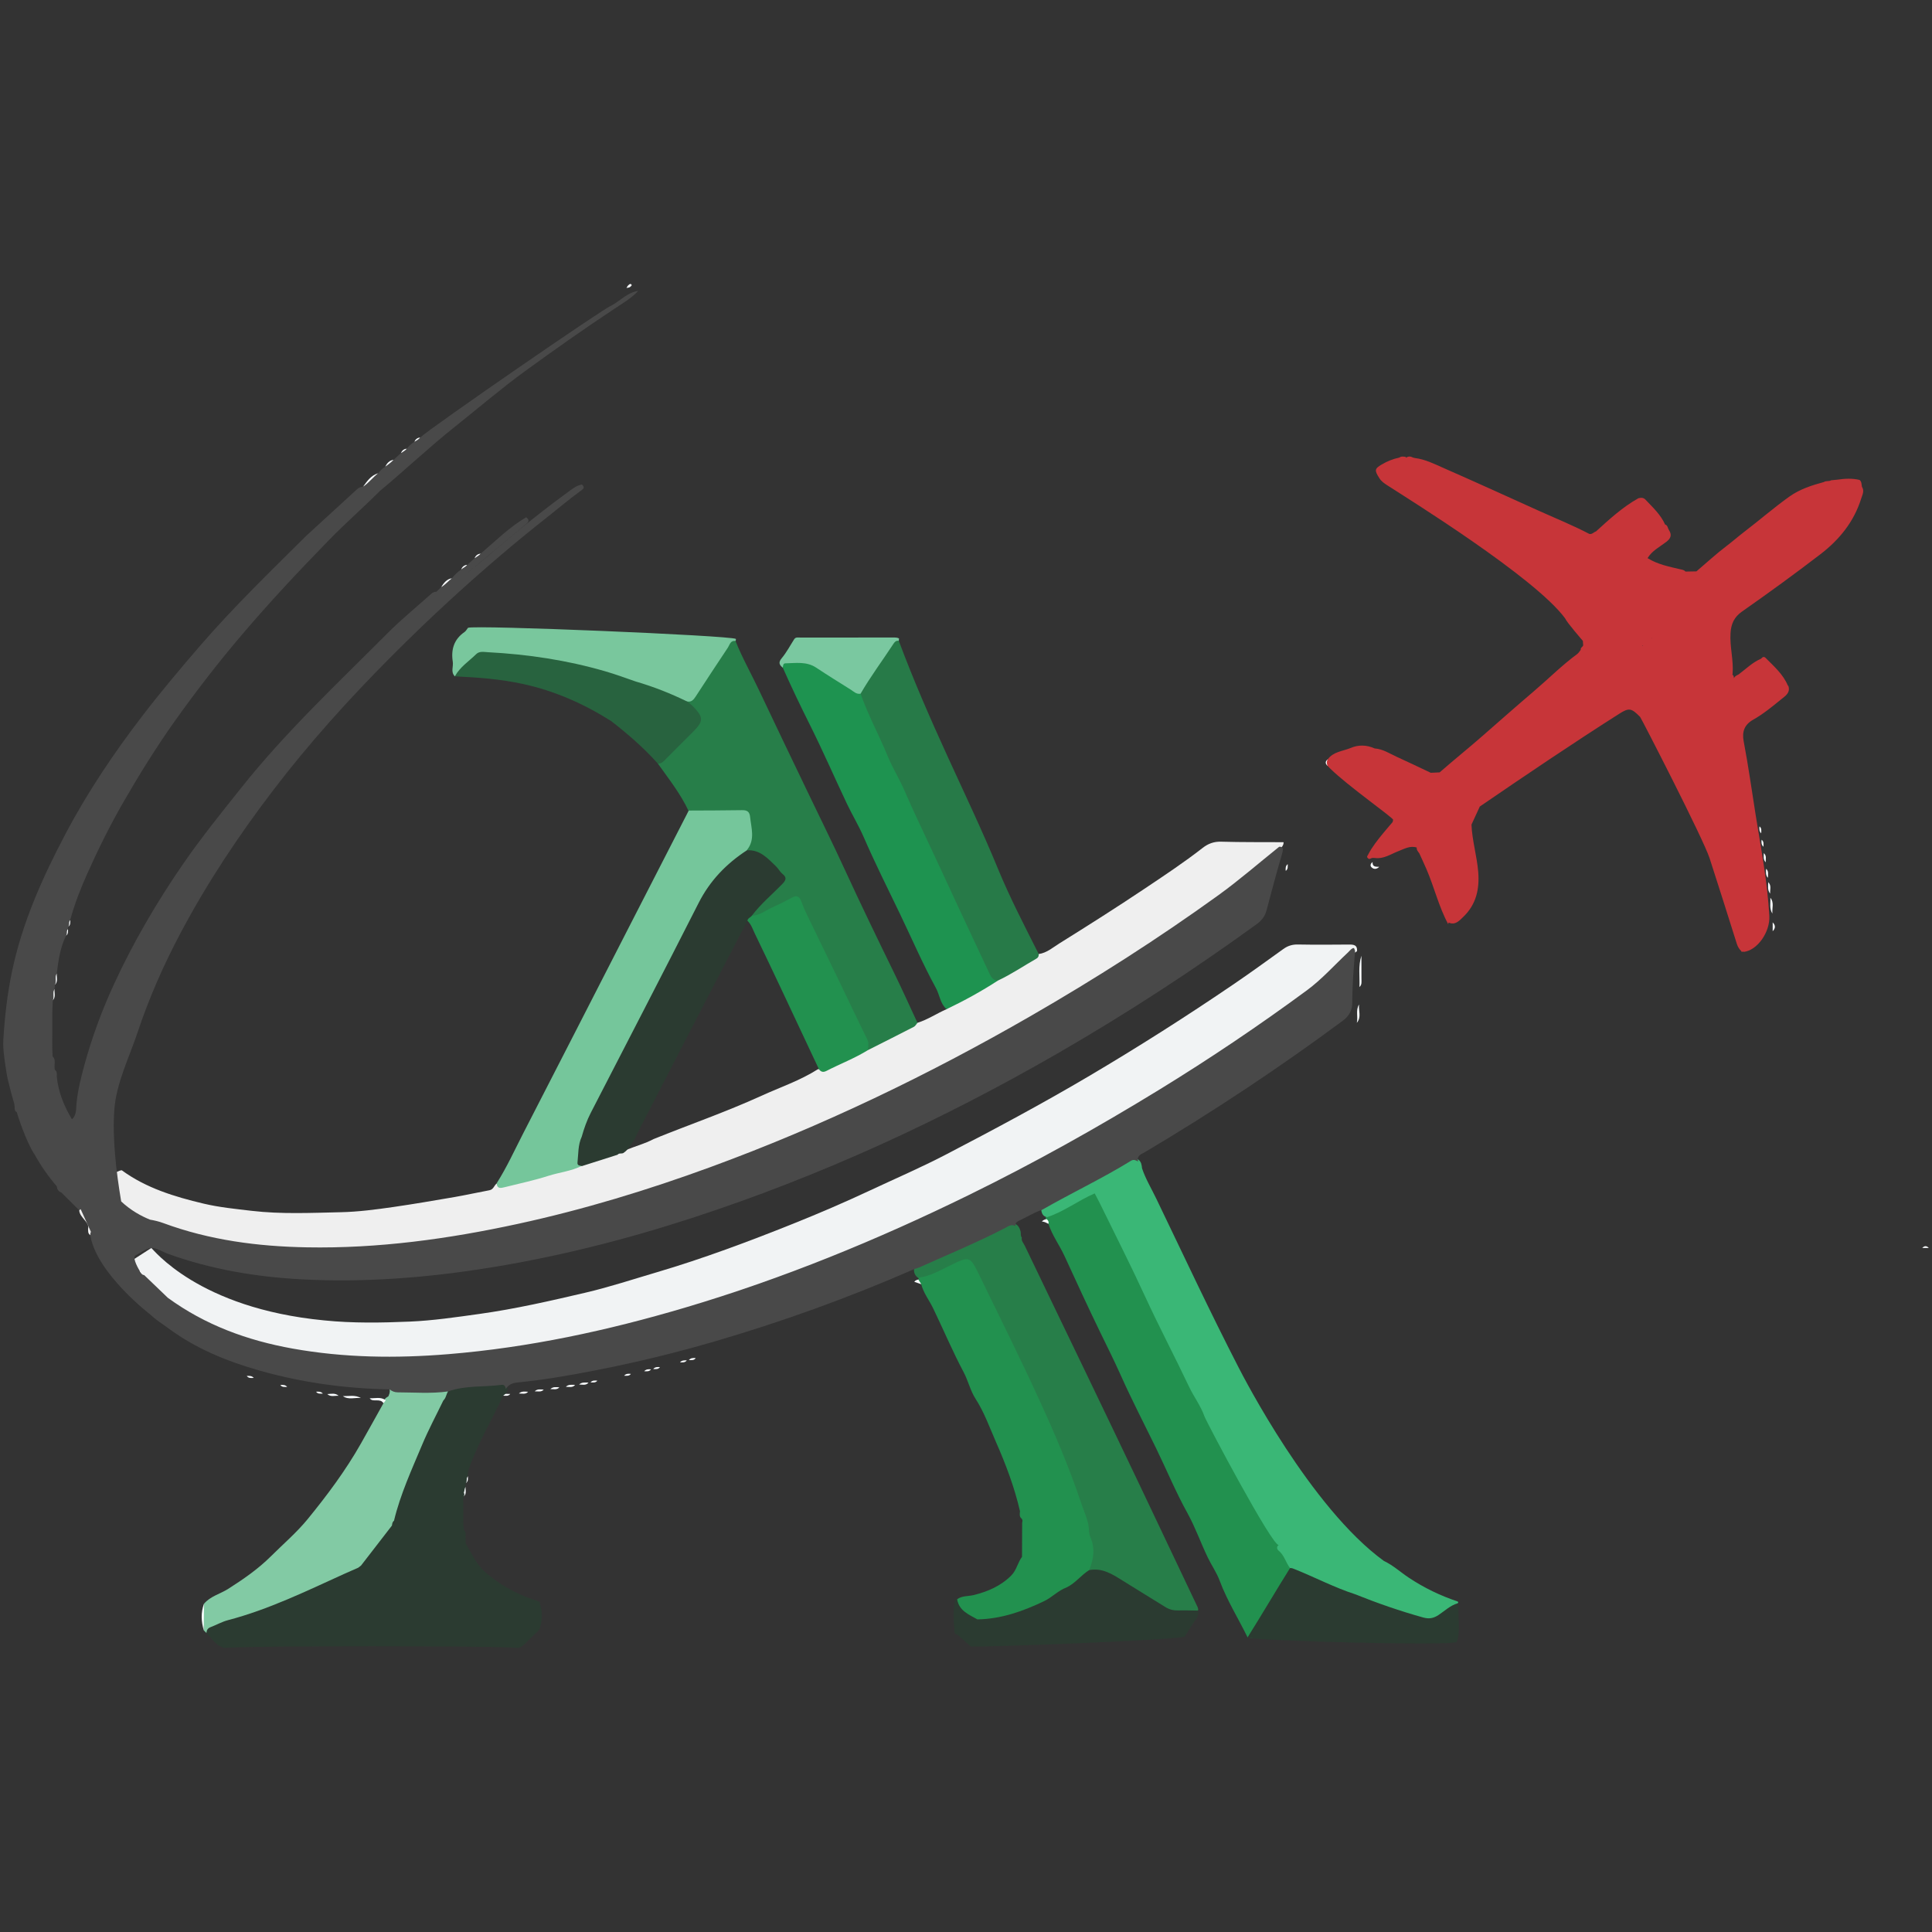<?xml version="1.0" encoding="UTF-8"?>
<!DOCTYPE svg PUBLIC "-//W3C//DTD SVG 1.0//EN" "http://www.w3.org/TR/2001/REC-SVG-20010904/DTD/svg10.dtd">
<!-- Creator: CorelDRAW 2019 (64-Bit) -->
<svg xmlns="http://www.w3.org/2000/svg" xml:space="preserve" width="4.167in" height="4.167in" version="1.0" style="shape-rendering:geometricPrecision; text-rendering:geometricPrecision; image-rendering:optimizeQuality; fill-rule:evenodd; clip-rule:evenodd"
viewBox="0 0 4166.66 4166.66"
 xmlns:xlink="http://www.w3.org/1999/xlink">
 <rect x="0" y="0" width="4166.66" height="4166.66" fill="#333333" stroke="none"/>
 <defs>
  <style type="text/css">
   <![CDATA[
    .fil13 {fill:#F9FCFE}
    .fil0 {fill:#F1F3F4}
    .fil1 {fill:#EFEFEF}
    .fil15 {fill:#C73539}
    .fil7 {fill:#82CAA4}
    .fil11 {fill:#7AC8A0}
    .fil8 {fill:#79C79D}
    .fil4 {fill:#75C69B}
    .fil14 {fill:#494949}
    .fil12 {fill:#3AB776}
    .fil9 {fill:#2B3B31}
    .fil5 {fill:#1E9350}
    .fil2 {fill:#22914F}
    .fil3 {fill:#277E49}
    .fil6 {fill:#277A48}
    .fil10 {fill:#28633F}
   ]]>
  </style>
 </defs>
 <g id="Layer_x0020_1">
  <g id="عالم_x0020_گشت.eps">
   <path class="fil0" d="M699.16 2847.63c61.77,6.29 123.47,5.18 184.85,2.58 49.79,-2.13 99.72,-9.51 149.44,-16.44 77.59,-10.81 153.65,-28.24 229.63,-46.04 52.03,-12.18 103,-29.05 154.32,-44.18 99.8,-29.5 197.15,-65.98 293.65,-104.63 55.68,-22.3 110.81,-46.03 165.17,-71.49 54.39,-25.51 109.62,-49.25 162.92,-77.01 103.66,-54 206.68,-109 307.41,-168.46 107.48,-63.44 212.62,-130.27 315.67,-200.5 35.62,-24.3 70.54,-49.65 105.56,-74.83 9.51,-6.82 19.29,-9.9 31.2,-9.68 36.89,0.68 73.84,0.44 110.75,0.12 10.08,-0.09 17.83,1.16 17,13.82 -1.52,2 -3.56,3.22 -6.02,3.74 -20.41,10.39 -35.67,27.67 -51.09,43.26 -53.05,53.62 -116.48,93.14 -177.87,135.24 -184.85,126.8 -377.89,240.03 -578.58,339.78 -250.68,124.61 -509.91,227.11 -782.42,293.85 -117.01,28.67 -235.37,49.02 -355.59,59.35 -130.89,11.27 -260.9,9.62 -389.29,-20.56 -81.04,-19.04 -157.83,-48.78 -224.32,-100.79 -17.56,-19.06 -66.07,-60.73 -76,-86.93l40.77 -26.31c3.89,1.84 100.43,130 372.85,156.11z"/>
   <path class="fil1" d="M170.87 2610.26c8.29,-25.23 70.81,-85.1 91.7,-86.41 52.84,38.58 113.93,57.09 176.41,71.92 34.13,8.1 68.95,11.46 103.81,15.57 64.06,7.5 128.1,4.37 191.97,2.99 37.82,-0.82 76.01,-5.82 113.93,-11.3 44.13,-6.38 88.03,-13.95 131.93,-21.49 25.1,-4.33 49.95,-10 75,-14.61 8.58,-1.57 9.85,-9.91 15.24,-14.31 34.02,4.32 64.31,-11.3 96.09,-18.54 28.85,-6.55 57.2,-15.47 85.61,-23.87 24.63,-9.06 49.3,-18.05 74.72,-24.77 5.54,-0.91 11.19,-1.24 16.56,-3.1 2.07,-0.84 4.19,-1.52 6.31,-2.2 19.7,-8.15 40.5,-13.45 59.42,-23.57 77.37,-31.24 156.3,-58.56 232.28,-93.2 40.82,-18.6 83.65,-32.96 121.8,-57.27 39.46,-6.3 71.36,-30.09 106.59,-46.21 35.39,-19.5 70.51,-39.57 108.41,-54.05 22.28,-6.89 41.55,-20.21 62.77,-29.36 16.82,-20.69 43.07,-26.49 64.26,-40.32 13.93,-9.1 29.14,-16.47 43.48,-25.12 30.73,-17.14 60.98,-35.13 91.03,-53.48 17.43,-2.5 30.5,-14.2 44.5,-22.93 61.72,-38.48 123.18,-77.44 183.62,-117.9 42.45,-28.42 85.11,-56.67 125.48,-88.13 11.6,-9.05 24.05,-13.83 39.7,-13.38 44.9,1.3 89.85,0.85 134.76,1.1 0.34,6.74 -4.42,10.94 -7.86,15.85 -11.03,13.03 -25.78,21.58 -38.81,32.2 -156.56,127.66 -327.08,234.49 -501.46,335.52 -93.74,54.3 -188.96,105.89 -286.58,152.94 -228.17,109.93 -462.4,204.04 -707.96,267.79 -120.46,31.28 -242.43,55.87 -366.47,67.59 -116.67,11.02 -233.51,13.74 -349.99,-3.87 -51.7,-7.82 -102.07,-21.22 -151.46,-38.07 -27.09,-9.26 -54.5,-12.77 -82.81,-11.12 -20.78,-6.9 -36.11,6.67 -53.09,14.17 -9.4,4.14 -17.48,10.69 -27.11,14.39 -5.35,-3.5 -4.65,-8.94 -4.62,-14.19 3.51,-13.72 -18.43,-23.55 -19.15,-39.24z"/>
   <path class="fil2" d="M2765.29 3327.62c0,0 -4.5,13.35 8.2,28.05 6.5,7.54 11.7,17.35 11.29,28.51 -19.26,40.57 -46.28,76.42 -68.97,114.91 -11.16,18.95 -10.66,20.04 11.87,20.78 14.33,0.48 28.96,-2.09 42.83,2.52 4.94,1.65 15.25,5.89 0.97,10.8 -26.95,-1.29 -54.02,2.44 -80.88,-1.95 -19.89,-40.72 -44.22,-79.29 -60.1,-122.03 -6.56,-17.64 -17.55,-33.21 -25.68,-50.08 -15.29,-31.68 -26.93,-65.26 -43.93,-95.92 -25.48,-45.94 -45.4,-94.45 -68.4,-141.5 -25.41,-52.03 -52.12,-103.5 -75.7,-156.37 -13.75,-30.75 -28.81,-60.77 -43.52,-91.04 -26.63,-54.81 -52.1,-110.23 -77.55,-165.64 -10.78,-23.44 -26.61,-44.33 -34.51,-69.2 -1.72,-4.19 -5.55,-7.31 -6.13,-12.11 0.47,-2.37 1.57,-4.35 3.31,-6.04 25.23,-15.49 52.54,-27.19 78.09,-42.25 23.49,-13.84 28.15,-11.96 40.42,12.77 47.41,95.33 92.36,191.86 138.8,287.64 27.23,56.17 55.7,111.74 84.89,166.92 8.47,15.99 20.22,16.58 34.08,9.19l130.62 272.04z"/>
   <path class="fil3" d="M1978.63 2205.84c-2.51,2.91 -4.46,6.94 -7.63,8.58 -32.94,17 -66.09,33.61 -99.17,50.33 -18.28,-46.89 -41.81,-91.4 -63.2,-136.84 -26.93,-57.2 -55.35,-113.72 -81.62,-171.24 -6.69,-14.67 -14.45,-17.04 -27.95,-9.78 -16.21,8.71 -32.8,16.77 -49.41,24.74 -8.52,4.09 -16.96,9.74 -27.22,5.17 -6.69,-11.88 3.92,-17.21 9.76,-23.49 14.69,-15.81 30.12,-30.93 45.68,-45.89 8.75,-8.41 8.85,-15.34 0.57,-24.34 -16.81,-18.26 -32.46,-37.66 -58.57,-43.25 -5.68,-1.22 -10.86,-3.5 -10.49,-10.89 2.46,-14.17 5.44,-28.2 4.38,-42.76 -1.86,-25.45 -6.64,-30.46 -32.03,-30.89 -23.15,-0.39 -46.3,0.16 -69.44,-0.23 -9.41,-0.16 -19.37,1.19 -27.26,-6.12 -17.33,-37.09 -42.71,-68.96 -66.17,-102.07 22.57,-24.62 47.07,-47.32 70.4,-71.18 20.28,-20.73 20.36,-24.54 1.52,-47.6 -4.17,-5.09 -12.79,-8.08 -9.48,-17.37 20.09,-13.48 30.43,-34.8 42.35,-54.44 12.89,-21.22 28.14,-40.8 40.93,-62.09 4.39,-7.3 8.86,-18.32 21.7,-11.78 14.64,36.81 34.25,71.25 51.1,107 34.43,73.04 69.56,145.74 104.44,218.57 26.64,55.61 54.09,110.84 79.83,166.86 34.76,75.67 71.12,150.55 107.63,225.38 17.04,34.91 32.94,70.38 49.36,105.59z"/>
   <path class="fil3" d="M2203.71 2668.94c-1.52,7.11 3.7,12.06 6.32,17.53 44.11,92.2 88.67,184.2 132.96,276.34 38.12,79.27 76.15,158.58 113.96,237.99 41.48,87.13 82.63,174.4 124.13,261.53 1.75,3.71 3.83,6.9 2.58,11.11 -25.85,10.43 -51.47,9.44 -75.65,-4.03 -29.28,-16.3 -57.65,-34.28 -85.64,-52.64 -23.12,-15.15 -48.14,-23.46 -74.45,-29.57 2.4,-30.08 3.53,-60.08 -6.07,-89.36 -11.98,-54.3 -33.88,-105.22 -54.57,-156.4 -54.37,-134.59 -121.63,-263.3 -183.51,-394.45 -13.78,-29.19 -16.23,-28.99 -45.52,-16.03 -24.46,10.85 -46.42,29.28 -75.67,26.83 -8.15,-5.16 -12.68,-12.13 -11.09,-22.15 26.9,-18.83 57.9,-29.37 87.54,-42.56 33.49,-14.88 66.58,-30.54 99.36,-46.92 9.76,-4.87 19.41,-11.87 31.45,-6.57 6.73,3.56 9.57,9.78 11.34,16.71 0.75,4.22 -0.65,8.9 2.54,12.64z"/>
   <path class="fil4" d="M1485.39 1748.08c38.37,-0.22 76.74,-0.16 115.11,-0.83 10.8,-0.19 16.05,3.26 17.2,14.44 2.48,24.26 11.27,48.94 -6.59,71.26 -2.04,11.87 -12.78,15.88 -20.7,22.03 -32.13,24.92 -58.13,54.57 -76.45,91.23 -69.85,139.74 -143.85,277.37 -213.69,417.12 -14.67,29.39 -31.42,57.65 -40.76,89.39 -3.38,20.29 -9.56,40.37 -4.03,61.23 -22.78,11.85 -48.47,14.15 -72.56,21.85 -30.96,9.91 -62.93,16.67 -94.53,24.57 -7.84,1.95 -16.48,4.24 -17.18,-8.61 21.96,-34.53 38.8,-71.8 57.46,-108.08 74.49,-144.73 148.54,-289.67 222.8,-434.52 44.61,-87.05 89.27,-174.05 133.91,-261.08z"/>
   <path class="fil5" d="M2152 2114.84c-35.46,23.08 -72.48,43.34 -110.61,61.63 -13.8,-12.11 -14.79,-30.71 -23.01,-45.74 -28.56,-52.24 -52.08,-107.06 -77.91,-160.65 -26.45,-54.93 -53.8,-109.54 -78.13,-165.54 -10.58,-24.37 -24.52,-47.26 -35.91,-71.31 -26.8,-56.59 -51.79,-114.04 -79.77,-170.02 -20.34,-40.68 -39.98,-81.61 -58.38,-123.17 -5.1,-13.94 5.89,-14.46 13.99,-15.35 23.45,-2.56 46.25,-1.04 66.66,13.17 28.87,20.08 59.7,37.17 88.73,57.01 16.82,25.52 27.47,54.19 39.87,81.81 42.28,94.25 87.86,186.96 130.75,280.86 31.29,68.47 63.15,136.65 94.7,205 8.4,18.2 16.73,36.31 29.02,52.3z"/>
   <path class="fil6" d="M2152 2114.84c-9.39,-0.36 -13.94,-6.41 -17.55,-14.17 -21.96,-47.1 -44.18,-94.07 -66.16,-141.17 -22.91,-49.09 -45.4,-98.38 -68.54,-147.35 -16.72,-35.39 -33.37,-70.78 -48.91,-106.74 -11.03,-25.56 -26.09,-49.42 -36.62,-75.15 -18.46,-45.17 -42.16,-88.05 -58.22,-134.23 -2.01,-3.86 -1.65,-7.83 0.46,-11.31 20.04,-33.21 42.07,-65.13 64.33,-96.87 3.93,-5.61 9.22,-11.76 17.64,-5.71 31.78,85.27 68.26,168.56 106.1,251.26 36.52,79.78 74.35,158.99 107.72,240.15 25.9,63.01 57.37,123.26 87.92,184 0.25,4.24 -0.8,7.5 -4.93,9.84 -27.76,15.8 -54.19,33.9 -83.24,47.45z"/>
   <path class="fil7" d="M445.24 3521.87c-1.95,-1.97 -3.9,-3.91 -5.84,-5.87 -1.57,-19.09 -2.37,-38.17 0.54,-57.22 13.78,-16.4 34.92,-21.13 52.14,-32.11 32.81,-20.92 64.54,-42.75 92.16,-70.26 26.63,-26.54 55.58,-51.2 79.25,-80.17 42,-51.38 81.79,-104.68 114.65,-162.65 16.44,-28.99 32.54,-58.17 48.81,-87.27 0.87,-3.74 1.4,-7.63 4.35,-10.53 2.96,-2.83 6.5,-4.54 10.42,-5.59 32.49,-2.83 65.06,2.9 97.59,-1.11 6.23,-0.78 12.7,1.19 17.43,6.24 5.14,10.28 -0.81,18.73 -5.04,27.08 -38.57,75.95 -69.75,154.9 -96.81,235.56 -1.71,4.41 -3.81,8.65 -5.98,12.84 -20.81,31.09 -41.79,62.11 -68.42,88.78 -2.59,2.45 -5.41,4.6 -8.46,6.48 -88.72,44.22 -178.66,85.44 -274.3,112.84 -18.49,5.3 -35.72,13.69 -52.5,22.96z"/>
   <path class="fil8" d="M1586.26 1382.44c-11.07,-1.79 -12.41,8.15 -16.44,14.2 -23.33,34.96 -46.44,70.07 -69.33,105.31 -4.67,7.18 -9.39,12.9 -18.98,10.8 -11.94,3.39 -21.53,-3.77 -31.63,-7.62 -27.43,-10.44 -54.22,-22.55 -82.75,-30 -75.35,-27.44 -153.02,-44.91 -232.48,-55.07 -21.37,-2.74 -42.94,-3.26 -64.24,-6.83 -23.7,-3.97 -44.03,2.06 -59.57,21.89 -7.88,10.07 -17.99,18.09 -29.85,23.52 -9.52,-9.3 -2.88,-20.95 -4.51,-31.41 -4.1,-26.22 2.41,-48.4 25.32,-64.17 3.11,-2.14 5.02,-6.01 7.49,-9.08 13.59,-6.48 565.43,16.5 577.78,23.94 0.24,1.59 -0.04,3.1 -0.8,4.51z"/>
   <path class="fil9" d="M2690.61 3531.23c32.22,-51.42 62.45,-102.98 91.57,-149.46 16.26,-7.5 28.73,3.87 41.66,9.53 33.35,14.59 66.39,29.76 100.83,41.63 39.65,15.11 79.75,28.83 119.99,42.28 27.46,9.19 50.81,9.44 73.83,-10.04 6.8,-5.8 17.15,-17.37 27.27,-1.96 -2.45,19.07 4.91,59.52 -4.39,78.04 -11.35,8.86 -447.25,-2.72 -450.76,-10.01z"/>
   <path class="fil10" d="M1494.35 1523.14c-3.8,-3.94 -8.54,-6.94 -12.85,-10.39 -35.78,-17.52 -72.73,-32.02 -111,-43.15l0 0c-21.61,-7.55 -43.07,-15.4 -65.12,-21.81 -82.64,-24.03 -167.08,-36.69 -252.86,-41.18 -8.67,-0.45 -18.55,-2.72 -25.41,4.02 -15.82,15.55 -35.17,27.79 -46.12,48.03 49.63,2.25 99.07,5.94 147.76,16.63 68.01,14.92 130.58,42.65 189.23,79.76 36.06,27.93 70.4,57.76 100.89,91.85 9.23,0.23 13.91,-6.84 19.46,-12.33 18.63,-18.48 37.15,-37.08 55.7,-55.65 23.63,-23.63 23.75,-31.45 0.33,-55.76z"/>
   <path class="fil11" d="M1938.43 1382.15c-5.72,-1.36 -8.86,2.17 -11.58,6.31 -23.46,35.95 -49.33,70.35 -70.85,107.59 -9.01,1.76 -14.76,-4.65 -21.3,-8.75 -24.88,-15.61 -49.87,-31.06 -74.31,-47.32 -21.02,-14 -44.19,-9.81 -66.92,-9.37 -4.67,0.09 -4.69,5.55 -5.19,9.43 -7.48,-6.06 -10.26,-11.12 -2.37,-20.54 10.4,-12.41 18.04,-27.15 26.87,-40.89 3.27,-5.04 8.46,-3.63 13.05,-3.63 67.93,-0.07 135.86,-0.08 203.79,-0.06 3.26,-0.01 6.35,0.48 9.28,1.95 -0.17,1.76 -0.31,3.51 -0.47,5.27z"/>
   <path class="fil12" d="M3143.85 3453.88c-37.67,-12.5 -72.91,-29.62 -106.06,-51.69 -17.76,-11.82 -33.54,-26.57 -53.08,-35.67 -157.94,-114.6 -302.37,-395.8 -313.77,-417.91 -61.84,-120.13 -118.96,-242.58 -177.59,-364.27 -10.31,-21.42 -22.78,-41.87 -30.32,-64.6 -0.79,-7.2 -1.61,-14.36 -8.22,-19.04 -9.66,-7.36 -18.04,-2.13 -26.42,2.67 -44.86,25.73 -90.94,49.25 -136.02,74.5 -16.14,9.03 -36.11,13.5 -46.76,31.14 0.88,7.83 3.64,14.22 12.32,16.08 36.59,-11.71 67.19,-36 102.98,-51.28 4.55,8.74 8.36,15.73 11.85,22.85 32.28,66.08 65.66,131.61 96.35,198.4 30.41,66.1 64.37,130.41 95.53,196.11 10.15,21.43 24.82,40.43 32.85,63.2 4.48,12.73 148.04,283.61 160.5,277.59 -4.98,2.76 -4.8,8.77 -0.45,12.27 12.36,9.92 15.4,25.72 24.63,37.54 4.09,-0.32 7.49,1.4 11.21,2.9 43.17,17.34 84.48,39.13 128.88,53.48 48.14,19.31 97,36.31 147.04,50.22 13.09,3.65 22.6,1.61 33.38,-5.53 13.2,-8.74 24.84,-20.24 40.57,-24.95 0.43,0 0.89,-0.38 1.36,-1.15 0.55,-0.84 0.28,-1.81 -0.75,-2.87z"/>
   <path class="fil9" d="M2583.65 3473.44c-14.38,-0.15 -28.76,-0.74 -43.15,-0.32 -9.99,0.27 -18.79,-2.04 -27.22,-7.29 -30.43,-18.96 -61.11,-37.54 -91.5,-56.57 -22.42,-14.04 -44.5,-28.65 -73.05,-22.98 -9.6,-3.51 -14.11,4.44 -19.79,9.15 -10.89,8.99 -21.66,18.03 -34.43,24.27 -56.56,38.93 -118.84,62.3 -187.28,68.91 -0.61,0.25 -1.22,0.46 -1.83,0.72 -3.48,-4.67 -7.86,-8.42 -12.6,-11.93 -10.89,-8.02 -21.62,-16.35 -28.59,-28.37 -1.31,0.29 -2.61,0.33 -3.92,0.09 -6.16,23.85 -3.42,47.91 -1.49,71.94 1.15,2.45 2.56,4.55 5.8,3.97l0 0c9.55,8.56 19.11,17.13 28.65,25.69 15.98,2.7 441.72,-13.54 461.79,-21.11 6.11,-9.71 12.05,-19.56 18.43,-29.12 5.5,-8.27 13.15,-15.62 10.16,-27.04z"/>
   <path class="fil13" d="M2931.86 2128.69c1,-22.54 -3.09,-45.41 4.26,-67.56 0.06,16.61 0.18,33.24 0.09,49.86 -0.02,6.19 1.31,12.84 -4.35,17.7z"/>
   <path class="fil13" d="M815.54 1020.7c-8.57,12.38 -18.69,23.01 -32.76,29.2 8.88,-12.02 17.19,-24.68 32.76,-29.2z"/>
   <path class="fil13" d="M439.94 3458.77c-0.18,19.07 -0.36,38.15 -0.54,57.22 -5.38,-19.13 -6.57,-38.2 0.54,-57.22z"/>
   <path class="fil13" d="M797.25 3015.64c11.72,0.34 23.97,-3.69 34.76,4.26 -1.69,2.13 -3.37,4.24 -5.06,6.41 -3.27,-5.7 -8.71,-6.16 -14.44,-6.19 -5.48,-0.04 -11.3,0.8 -15.26,-4.48z"/>
   <path class="fil13" d="M739.48 3010.98c13.07,0.27 26.54,-3.17 38.89,4.1 -12.95,-1.43 -26.68,4.5 -38.89,-4.1z"/>
   <path class="fil13" d="M2926.19 2205.86c3.09,-12.97 -3.01,-27.07 4.81,-39.47 -1.42,13.17 5.5,27.36 -4.81,39.47z"/>
   <path class="fil13" d="M974.61 1247.15c-5.63,9.02 -12.2,16.91 -23.31,19.31 5.72,-8.92 11.7,-17.5 23.31,-19.31z"/>
   <path class="fil13" d="M3822.49 1970.33c-6.95,-10.67 -3.75,-22.65 -4.39,-34.14 8.67,10.46 3.14,22.74 4.39,34.14z"/>
   <path class="fil13" d="M2960.11 1859.01c-0.68,11.08 7.28,10.18 14.41,10.43 -5.12,5.07 -11.15,6.01 -16.37,1.26 -4.17,-3.79 -2.13,-8.33 1.96,-11.69z"/>
   <path class="fil13" d="M848.7 991.76c-3.37,8.05 -9.22,13.07 -17.88,14.69 3.87,-7.44 8.86,-13.52 17.88,-14.69z"/>
   <path class="fil13" d="M3817.6 1927.17c-6.04,-7.43 -4.23,-16.18 -4.12,-24.63 7.47,7.19 3.49,16.3 4.12,24.63z"/>
   <path class="fil13" d="M118.55 2123.78c-0.11,-8.31 -2.95,-17.07 3.92,-24.28 -0.77,8.18 3.11,17.11 -3.92,24.28z"/>
   <path class="fil13" d="M113.81 2157.48c-0.39,-8.41 -2.61,-17.11 3.73,-24.5 -0.59,8.26 3.18,17.2 -3.73,24.5z"/>
   <path class="fil13" d="M705.89 3006.58c8.37,-0.49 17.04,-2.81 24.37,3.63 -8.21,-0.59 -17.08,3.12 -24.37,-3.63z"/>
   <path class="fil13" d="M1119.12 3005.31c5.81,-5.52 12.91,-4.08 19.82,-3.67 -5.69,6.2 -13.01,3.56 -19.82,3.67z"/>
   <path class="fil13" d="M2247.05 2634.61c2.45,-3.62 6.25,-4.66 10.21,-5.39 3.4,2.58 5.1,5.87 3.96,10.24 -4.51,-2.24 -8.83,-5 -14.17,-4.85z"/>
   <path class="fil13" d="M1971.76 2764.35c2.69,-3.67 6.67,-4.6 10.85,-5.04 3.03,2.76 5.27,5.81 4.12,10.26 -4.98,-1.74 -9.97,-3.5 -14.98,-5.22z"/>
   <path class="fil13" d="M1000.39 3227.17c-0.45,-3.13 -0.89,-6.28 -1.32,-9.44 2.19,-3.39 0.89,-8.31 4.75,-10.96 0.15,7 2.66,14.43 -3.43,20.4z"/>
   <path class="fil13" d="M3823.06 2008.28c0.01,-6.35 0.03,-12.69 0.03,-19.04 6.29,6.37 6.31,12.71 -0.03,19.04z"/>
   <path class="fil13" d="M3812.9 1893.15c-5.58,-5.61 -4.26,-12.67 -4.08,-19.49 6.41,5.45 3.72,12.78 4.08,19.49z"/>
   <path class="fil13" d="M3807.98 1859.65c-5.57,-5.71 -4.28,-12.81 -4.01,-19.71 6.48,5.52 3.78,12.91 4.01,19.71z"/>
   <path class="fil13" d="M1007.69 1218.19c-1.84,6.63 -6.6,9.43 -13.08,9.99 2.32,-6.01 6.55,-9.5 13.08,-9.99z"/>
   <path class="fil13" d="M1036.56 1194.11c-1.99,6.36 -6.4,9.45 -12.97,9.65 2.4,-5.8 6.59,-9.19 12.97,-9.65z"/>
   <path class="fil13" d="M877.3 967.65c-1.85,6.34 -6.29,9.25 -12.69,9.55 2.4,-5.62 6.47,-9 12.69,-9.55z"/>
   <path class="fil13" d="M906.16 943.57c-2.05,6 -6.15,9.23 -12.59,9.28 2.47,-5.44 6.5,-8.76 12.59,-9.28z"/>
   <path class="fil13" d="M1351.14 620.82c1.3,-1.92 2.3,-4.18 3.97,-5.69 1.3,-1.17 2.88,-2.7 4.42,-2.71 0.99,-0 1.96,0.61 2.85,2.35 0.35,0.69 -2.53,3.65 -4.4,4.67 -1.94,1.06 -4.48,1.03 -6.76,1.49l-0.08 -0.1z"/>
   <path class="fil13" d="M1248.92 2985.91c5.93,-5.44 13.22,-4.28 20.3,-4.14 -5.63,6.94 -13.25,4.14 -20.3,4.14z"/>
   <path class="fil13" d="M1220.37 2990.89c5.7,-5.82 13,-4.14 19.91,-4.21 -5.49,6.82 -13.02,4 -19.91,4.21z"/>
   <path class="fil13" d="M1186.96 2995.83c5.65,-5.5 12.58,-4.37 19.42,-3.76 -5.56,6.06 -12.77,3.47 -19.42,3.76z"/>
   <path class="fil13" d="M1153.2 3000.65c5.65,-5.61 12.63,-4.21 19.43,-3.73 -5.56,6.04 -12.78,3.44 -19.43,3.73z"/>
   <path class="fil13" d="M4159.72 2691.41c-4.67,0 -9.33,-0.02 -14,-0.02 4.69,-5.02 9.33,-5.02 14,0.02z"/>
   <path class="fil13" d="M142.32 2017.91c-0.18,-5.35 -0.28,-10.65 4.31,-14.59 0.03,5.29 1.07,10.89 -4.31,14.59z"/>
   <path class="fil13" d="M147.2 1998.63c-0.42,-5.39 -0.34,-10.63 4.24,-14.57 0.02,5.27 1.05,10.83 -4.24,14.57z"/>
   <path class="fil13" d="M2772.88 1878.19c-0.54,-5.42 -0.62,-10.71 4.28,-14.53 -0.02,5.26 1.02,10.82 -4.28,14.53z"/>
   <path class="fil13" d="M681.7 3001.53c5.37,-0.52 10.61,-0.56 14.61,3.97 -5.25,0.09 -10.77,1.15 -14.61,-3.97z"/>
   <path class="fil13" d="M1087.09 3006.02c4.46,0.09 8.92,0.18 13.37,0.27 -4.18,5.29 -9.93,4.01 -15.44,3.69 0.23,-1.54 0.92,-2.89 2.07,-3.96z"/>
   <path class="fil13" d="M3803.07 1826.13c-4.61,-4.19 -4.56,-9.57 -3.89,-15.09 5.32,4 4.15,9.66 3.89,15.09z"/>
   <path class="fil13" d="M3798.27 1797.18c-4.19,-4.26 -4.53,-9.46 -3.58,-14.96 5.02,4.07 3.83,9.63 3.58,14.96z"/>
   <path class="fil13" d="M2863.55 1637.53c-0.09,4.75 -0.18,9.5 -0.28,14.24 -5.52,-4.85 -5.52,-9.61 0.28,-14.24z"/>
   <path class="fil13" d="M1485.65 2933.2c3.96,-4.75 9.31,-4.71 14.78,-4.26 -3.76,5.44 -9.41,4.37 -14.78,4.26z"/>
   <path class="fil13" d="M1466.52 2938.09c3.96,-4.53 9.26,-4.5 14.61,-4.26 -3.73,5.33 -9.31,4.33 -14.61,4.26z"/>
   <path class="fil13" d="M1408.73 2952.55c3.92,-4.66 9.16,-4.62 14.55,-4.1 -3.77,5.18 -9.3,4.14 -14.55,4.1z"/>
   <path class="fil13" d="M1004.98 3198.3c-0.54,-5.42 0.1,-10.51 3.98,-14.7 0.22,5.32 1.19,10.83 -3.98,14.7z"/>
   <path class="fil13" d="M1389.3 2957.29c4.03,-4.48 9.25,-4.69 14.69,-4.01 -3.83,5.21 -9.39,4.11 -14.69,4.01z"/>
   <path class="fil2" d="M2351.82 3315.87c-2.87,-6.66 -3.3,-13.66 -3.62,-20.74l0 0c-2.07,-18.46 -10.31,-35.05 -16.1,-52.37 -25.39,-76.38 -57.09,-150.3 -90.51,-223.31 -41.22,-90.05 -85.46,-178.7 -128.75,-267.78 -21.17,-43.59 -21.47,-43.25 -65.33,-21.72 -20.7,10.15 -40.87,21.81 -64.24,25.29 -1.79,1 -2.58,2.56 -2.45,4.6 2.2,3.1 3.81,6.56 5.93,9.73 4.94,19.18 17.34,34.69 25.79,52.17 22.08,45.7 41.76,92.56 65.63,137.46 9.83,18.48 14.47,39.99 25.69,57.41 18.86,29.23 30.23,61.72 43.98,93 21.28,48.32 40.04,97.84 51.92,149.59 -0.5,5.8 -1.95,11.82 3.76,16.17l0 0c2.01,2.6 1.87,5.46 0.92,8.4l0 0c-0.07,21.54 -0.17,43.09 -0.26,64.62 0,0 0,0 0.02,-0.02 -0.02,0.02 -0.02,0.02 -0.02,0.04 -0.02,3.04 -0.05,6.11 -0.07,9.17 -9.44,12.5 -11.61,28.76 -23.46,40.5 -22.8,22.64 -50.43,34.37 -80.8,41.91 -11.89,2.93 -25,1.15 -35.61,9.04 4.18,24.93 25.18,32.92 43.72,43.42 51.31,-0.86 98.25,-17.52 143.89,-39.35 17.06,-8.17 30,-22.73 47.86,-29.35 19.15,-8.83 31.54,-26.49 49.04,-37.47 9.83,-23.08 13.36,-46.48 3.08,-70.4z"/>
   <path class="fil13" d="M1346.03 2966.96c3.93,-4.71 9.18,-4.59 14.56,-3.94 -3.83,5.1 -9.33,4.01 -14.56,3.94z"/>
   <path class="fil13" d="M532.23 2967.37c5.47,-0.23 10.94,-0.44 15.01,4.28 -5.47,0.22 -11.2,1.31 -15.01,-4.28z"/>
   <path class="fil13" d="M1273.54 2981.33c4.04,-4.78 9.4,-4.17 14.75,-3.67 -3.98,4.98 -9.48,3.83 -14.75,3.67z"/>
   <path class="fil13" d="M604.57 2986.94c5.42,-0.45 10.73,-0.52 14.76,4.06 -5.32,0.16 -10.91,1.2 -14.76,-4.06z"/>
   <path class="fil2" d="M1766.17 2305.95c-26.74,-56.93 -53.42,-113.9 -80.26,-170.8 -19.05,-40.36 -38.13,-80.71 -57.61,-120.86 -4.79,-9.87 -8.03,-20.79 -16.39,-28.67 -3.09,-9.19 3.19,-10.06 9.59,-10.81 16.93,-0.3 29.55,-11.33 43.97,-17.8 14.57,-6.54 28.86,-13.77 42.93,-21.35 9.2,-4.96 15.1,-2.9 18.96,6.4 3.35,8.09 6.15,16.46 9.94,24.33 25.27,52.41 50.81,104.71 76.12,157.11 19.02,39.35 37.58,78.94 57.01,118.08 4.07,8.14 1.51,15.43 1.39,23.17 -28.45,17.63 -59.76,29.53 -89.38,44.78 -7.13,3.68 -11.89,2.31 -16.28,-3.58z"/>
   <path class="fil9" d="M1687.41 1884.51c-5.48,-4.41 -8.84,-11.35 -14,-16.28 -17.76,-17.03 -34.45,-36.32 -62.68,-34.39 -44.39,28.91 -79.64,65.47 -104,113.47 -76.79,151.26 -154.97,301.83 -232.65,452.66 -8.45,16.42 -14.48,33.74 -19.48,51.45l0 0.01c-8.23,17.74 -7.11,37.02 -9.16,55.77 -0.77,7.02 5.34,6.45 9.66,7.61 25.59,-8.13 51.18,-16.28 76.78,-24.43 3.62,-4.91 10.53,-0.65 14.3,-5.13l0.18 -0.05c9.5,-6.09 21.52,-27.89 23.21,-29.66 1.96,-4.39 3.71,-8.86 5.9,-13.11 45.53,-88.31 91.07,-176.62 136.74,-264.86 33.13,-64.03 66.46,-127.97 99.7,-191.95 0.8,-5.72 6.85,-6.79 9.59,-10.81 18.85,-25.08 43.02,-45.09 64.77,-67.4 7.94,-8.13 12.06,-14.13 1.13,-22.91z"/>
   <path class="fil9" d="M995.78 3281.54c-0.1,1.06 -0.07,2.13 -0.19,3.19 -0.37,0 -0.76,0 -1.12,0.02 0.5,-1.07 0.96,-2.15 1.31,-3.21zm168.21 175.71c0.07,-0.06 0.15,-0.04 0.23,-0.11 0.81,-0.79 0.35,-1.82 -1.37,-3.11 -0,0 0,0 -0,0l0 0c-44.94,-13.65 -85.41,-35.34 -120.29,-67.06l0 0c-16.95,-16.71 -26.24,-38.43 -38.12,-58.46 -0.15,-4.57 -0.3,-9.13 -0.45,-13.72 0.33,-5.41 1.42,-11 -3.62,-15.15 -0.42,-4.51 -0.84,-9.04 -1.26,-13.57 0.09,-14.84 0.18,-29.71 0.26,-44.56 -0.57,-4.84 -1.09,-9.69 1.02,-14.35 1.28,-2.79 1.68,-5.46 0.02,-7.84 1.51,-4.1 1.2,-8.67 3.4,-12.56 -0.82,-2.99 -0.59,-5.84 1.17,-8.47 3.15,-4.42 -0.08,-10.56 3.98,-14.7 -0.45,-5.61 0.45,-10.76 2.37,-16.21 19.2,-55 49.6,-104.71 73.68,-157.4 2.26,-1.4 4.28,-3.06 6.05,-5.02 3.42,-4.66 4.28,-9.76 2.59,-15.28 -3.16,-6.67 -9.47,-9.81 -15.76,-9.01 -37.07,4.68 -75.58,-1.38 -111.11,14.72 -9.09,5.87 -9.4,15.5 -10.54,24.76 -15.33,31.73 -32.06,62.88 -45.66,95.33 -22.56,53.87 -47.16,107.08 -60.87,164.24 -3.55,2.57 -3.86,6.5 -4.39,10.34 -22.21,28.74 -44.42,57.49 -66.64,86.23 0,0 0,0 0.01,0 -2.02,1.56 -4.03,3.09 -6.04,4.67l0 0c-10.17,4.48 -20.39,8.89 -30.51,13.47 -81.93,37.2 -162.89,76.74 -250.53,99.72 -12.98,3.39 -25,10.35 -37.65,15.13 -6.18,2.33 -8.39,6.59 -8.74,12.57 12.83,12.18 21.29,30.01 41.76,32.38 16.33,-5.16 613.5,-5.14 629.79,0 8.01,-1.67 13.28,-7.22 18.75,-12.7 8.67,-8.71 17.67,-17.07 26.54,-25.57 7.7,-14.54 8.36,-40.83 1.91,-58.72z"/>
   <path class="fil7" d="M836.14 3014.73c2.44,-5.86 5.72,-11.53 4.06,-18.28 36.28,-0.2 72.56,-0.41 108.83,-0.52 6.19,-0.02 12.82,-1.18 17.31,4.94 -4.14,6.02 -4.29,14.13 -10.09,19.29l-120.11 -5.43z"/>
   <path class="fil14" d="M923.29 1304.57c-9.63,9.52 -19.25,19.05 -28.89,28.55 -5.09,5.01 -9.78,10.73 -17.96,10.44 15.55,-13.09 27.31,-30.72 46.85,-39z"/>
   <path class="fil15" d="M3562.28 1377.04c-0.06,-0.47 -0.22,-0.86 -0.27,-1.32 0.23,0.3 0.46,0.53 0.68,0.83 -0.14,0.17 -0.27,0.33 -0.41,0.49zm-18.73 15.04c-0.7,0.44 -1.45,0.86 -2.15,1.3 0.26,-0.45 0.56,-0.89 0.86,-1.31 0.42,0 0.84,0 1.29,0l0 0c0,0 -0,0 0,0.01zm-352.06 347.28c99.34,-67.95 199,-135.39 300.59,-199.96 21.2,-13.48 26.32,-12.38 45.15,6.86 1.72,1.41 136.36,262.76 149.9,304.98 19.7,61.28 39.33,122.57 58.52,183.99 2.01,6.4 4.98,11.42 9.6,15.85l0.09 0.81c1.58,1.33 3.03,1.22 4.35,-0.17 0.22,0.4 0.18,0.84 0.43,1.24 29.62,-2.89 57.63,-42.73 55.7,-77.7 -4.1,-73.58 -18.06,-145.8 -29.57,-218.33 -8.4,-52.84 -15.76,-105.86 -25.79,-158.45 -3.8,-19.99 1.34,-35.54 20.6,-46.38 21.65,-12.19 40.97,-28.13 60.23,-43.82 8.85,-7.22 20.68,-14.04 15.47,-29.22l-0.98 -0.47c-10.14,-24.56 -29.93,-41.38 -47.87,-59.65 -3.58,-3.63 -6.96,-2.03 -9.72,1.55l0 0c-18.48,7.83 -32.52,21.99 -48.25,33.74 -3.14,1.83 -6.61,3.1 -9.01,5.97 -0.64,0.8 -0.91,1.72 -1.45,2.57 -0.23,-3.11 -0.38,-6.3 -3.37,-7.47 0.11,-0.52 0.39,-0.89 0.46,-1.43 2.58,-29.72 -6.32,-58.82 -4.41,-88.65 1.29,-19.93 7.91,-34.53 24.8,-46.34 57.13,-39.99 113.57,-81.01 168.9,-123.46 41,-31.44 72.46,-70.12 88.11,-120.22 2.58,-8.2 7.36,-16.46 1.65,-25.28 -1.13,-5.17 -0.37,-11.01 -5.21,-14.89 -15.89,-3.76 -31.86,-2.89 -47.84,-0.54 -4.49,0.44 -8.97,0.87 -13.47,1.31 -4.7,3.07 -10.81,0.48 -15.51,3.76 -26.24,7.04 -52.4,15.61 -74.36,31.3 -34.01,24.26 -65.62,51.83 -98.86,77.2 -12.16,9.27 -23.57,19.44 -35.8,28.68 -22.89,17.31 -44.09,36.89 -65.98,55.52 -7.89,0.13 -15.78,0.28 -23.67,0.42 -2.65,-3.43 -6.57,-3.89 -10.5,-4.81 -24.5,-5.74 -49.36,-10.51 -71.19,-24.16l0.01 0c9.61,-16.05 26.25,-24.23 40.36,-35.04 10.14,-7.78 12.46,-15.29 5.59,-25.75 -2.51,-3.84 -2.33,-9.41 -7.42,-11.6l0 0 -0.52 0.35c-9.46,-21.66 -26.61,-37.24 -42.37,-53.96 -4.7,-5.01 -9.74,-4.46 -15.33,-3.22 -34.22,19.09 -62.75,45.45 -91.48,71.55 -4.92,1.54 -8.42,6.86 -14.45,5.44 -35.75,-18.75 -73.18,-33.78 -109.91,-50.37 -67.93,-30.68 -135.77,-61.65 -204.02,-91.61 -20.07,-8.81 -39.99,-19 -62.32,-21.69 -1.36,-0.22 -2.71,-0.56 -4.02,-1.04 -5.08,-2.74 -10.12,-3.15 -14.99,0.45 -0.09,-0.63 -0.34,-1.1 -0.42,-1.74 -4.85,-0.78 -9.74,-1.8 -14.2,1.45 -13.59,2.71 -26.22,7.97 -38.13,14.98 -15.06,8.86 -15.65,12.61 -4.91,29.1 4.17,7.18 11.05,11.64 17.62,15.89 44.86,29.01 317.8,198.12 383,286.54l-0.07 -0.12c4.33,9.8 38.44,48.76 38.45,48.76 -0.02,0 -0.02,0 -0.02,0.01 0.25,3.25 0.46,6.5 0.72,9.76 -1.2,3.5 -6.17,4.92 -5.29,9.56 -2.49,3.04 -4.46,6.77 -7.52,9.02 -32.87,24.17 -61.67,53.13 -92.64,79.53 -37.65,32.09 -74.77,64.85 -112.01,97.44 -30.33,26.56 -61.77,51.77 -92.08,78.32l0 0c-6.45,0.3 -12.85,0.59 -19.26,0.89 -24.21,-11.42 -48.26,-23.15 -72.64,-34.14 -15.7,-7.09 -30.36,-17.1 -48.3,-18.38 -17.39,-7.78 -34.87,-8.34 -52.46,-0.73l0 0c-16.81,6.9 -36.68,7.66 -48.7,24.22 -2.76,4.7 -2.47,9.45 -0.28,14.24 1.83,1.87 3.65,3.73 5.48,5.59 39.33,38.57 136.07,106.14 135.84,110.63 -0.35,1.61 -0.73,3.23 -1.09,4.85 0,0 -14.17,16.33 -20.88,24.58 -11.68,14.33 -23.41,28.95 -31.97,45.67 -1.46,2.87 -3.69,4.19 -0.71,7.46 2.97,3.25 4.97,1.46 7.82,0.18 1.97,-0.9 4.6,-0.39 6.93,-0.5 19.38,2.86 34.74,-8.31 51.45,-14.75 12.79,-4.94 25.18,-12.29 39.36,-7.69 -0.77,4.85 2.56,8.52 5.46,12.34 5.16,11.38 10.46,22.69 15.42,34.15 16.93,39.15 26.58,81.18 47.05,118.94 0.23,-1.22 0.43,-2.43 0.62,-3.65 14.57,6.45 23.35,-4.09 32.04,-12.47 27.55,-26.52 35,-59.57 31.97,-96.82 -2.8,-34.33 -13.11,-67.44 -14.52,-101.92l17.94 -39.01z"/>
   <path class="fil14" d="M2917.82 2044.85c-4.16,1.62 -7.24,6.05 -10.75,9.31 -29.3,27.33 -56.26,57.83 -88.29,81.43 -103.36,76.14 -209.88,147.81 -319.38,214.96 -133.4,81.79 -269.8,158.04 -410.39,226.9 -197.59,96.8 -400.45,180.03 -611.61,242.64 -167.23,49.59 -336.82,86.16 -511.07,100.4 -112.4,9.19 -224.07,7.86 -335.3,-12.07 -97.5,-17.48 -188.46,-50.69 -269.07,-109.52 -17.02,-16.33 -34.03,-32.65 -51.04,-48.98 -5.61,-0.7 -8.87,-3.87 -9.84,-9.4 0,0 -16.91,-27.47 -9.14,-32.85l0 0 0.01 -0.02c11.43,-5.77 22.64,-15.47 34.35,-16.13 11.56,-0.64 23.55,8.06 35.47,12.38 92.7,33.47 188.89,49.73 286.83,55.07 135.07,7.34 269.33,-3.03 402.76,-24.27 149.93,-23.85 296.72,-60.93 440.99,-107.9 277.21,-90.26 540.42,-211.59 792.67,-357.35 146.75,-84.78 288.46,-177.17 425.63,-276.66 11.21,-8.14 17.76,-17.63 21.13,-30.55 7.25,-27.89 14.86,-55.69 22.48,-83.48 3.8,-13.92 8.26,-27.68 11.8,-41.66 1.38,-5.46 1.56,-11.61 -7.29,-10.95 -43.74,35.02 -86.06,71.95 -131.41,104.69 -130.21,93.96 -265.48,180.23 -404.64,260.43 -221.41,127.57 -450.82,237.96 -690.94,325.9 -135.7,49.68 -273.58,91.61 -414.87,122.29 -150.12,32.59 -301.51,53.44 -455.51,50.61 -105.57,-1.94 -209.3,-15.44 -308.98,-52.24 -9.54,-3.53 -19.15,-5.8 -28.81,-7.45 -18.57,-7.42 -41.17,-19.63 -62.26,-39.28 -10.67,-63.49 -19.47,-137.07 -14.71,-198.81 4.41,-57.1 32.34,-112.5 50.27,-166.39 24.52,-73.67 55.81,-144.52 92.27,-213.33 57.6,-108.74 125.48,-210.65 199.93,-308.24 77.89,-102.11 163.94,-197.3 254.52,-288.27 75.71,-76.05 154.4,-148.98 236.17,-218.53 33.46,-28.46 67.39,-56.29 101.93,-83.44 23.19,-18.21 45.61,-37.36 69.47,-54.74 4.37,-3.17 12.39,-7.26 3.61,-14.51 -12.96,2.54 -22.52,11.08 -32.75,18.48 -68.53,49.62 -132.83,104.49 -197.39,159.03 -6.37,3.96 -11.85,8.94 -17.04,14.29 4.78,-5.38 10.19,-10.02 16.31,-13.8 35.22,-30.64 71.68,-59.81 107.29,-90.01 5.55,-4.72 14.13,-9.19 3.49,-17.31 -36.39,21.61 -66.33,51.28 -98.17,78.59 -3.63,4.16 -8.61,6.48 -12.98,9.65 -5.29,4.81 -10.58,9.63 -15.88,14.43 -3.6,4.32 -8.95,6.35 -13.08,9.99 -7.76,5.17 -14.25,11.67 -20,18.97 -8.02,6.13 -14.61,14 -23.31,19.31 -3.35,3.19 -6.69,6.39 -10.03,9.59 0,0 -0.01,0 -0.01,0.01 0,-0.01 0,-0.01 0,-0.01 -4.1,0.27 -7.77,1.51 -10.91,4.33 -31.52,28.27 -64.52,55.07 -94.34,85.01 -107.85,108.29 -219.6,212.8 -315.17,332.92 -42.74,53.72 -85.95,107.01 -124.95,163.48 -57.3,82.95 -108.07,169.65 -150.36,261.38 -26.2,56.83 -47.62,115.3 -64,175.46 -7.28,26.69 -13.99,53.86 -16.62,81.93 -1.02,10.79 0.51,24.43 -9.81,33.36l0.01 0.02c-0.01,0 -0.01,0 -0.01,-0.02 -16.95,-28.5 -29.44,-58.58 -32.61,-91.97 0.06,-5.28 1.17,-10.86 -4.04,-14.69l0 -0.01c-0.64,-1.5 -0.88,-3.07 -0.73,-4.7 -0.83,-8.18 3.15,-17.23 -4.28,-24.24l0 0c-0.24,-6.24 -0.46,-12.5 -0.69,-18.74 0.03,-26.09 0.04,-52.17 0.06,-78.26 0,0 0,0.01 0,0.01 0,0 0,-0.01 0,-0.01 0.34,-7.95 0.68,-15.9 1.02,-23.85 3.86,-7.77 -1.16,-16.89 3.72,-24.5 0.34,-3.07 0.69,-6.13 1.02,-9.2 4.11,-7.63 -1.27,-16.81 3.92,-24.28 3.27,-28.02 7.39,-55.81 19.85,-81.59 3.64,-4.21 0.06,-10.56 4.31,-14.59 -0.21,-1.62 -0.02,-3.18 0.58,-4.7 3.54,-4.24 0.01,-10.54 4.24,-14.57 9.31,-34.71 22.57,-68.18 37.13,-100.73 23.46,-52.42 49.02,-103.9 77.78,-153.83 34.74,-60.29 71.41,-119.33 111.7,-175.92 44.93,-63.08 92.35,-124.27 142.59,-183.44 60.69,-71.5 124.79,-139.74 190.15,-206.75 34.08,-34.93 71.02,-67.19 105.63,-101.73 1.14,-1.14 2.26,-2.28 3.5,-3.31 54.55,-45.52 106.23,-94.4 161.89,-138.63 49.97,-39.72 98.48,-81.44 150.05,-118.96 63.12,-45.93 126.98,-90.95 192.11,-134.13 18,-11.93 37.31,-23.08 52.6,-39.4 -23.62,3.57 -39.23,21.75 -58.94,32.33 -9.88,1.3 -388.28,262.3 -411.48,284.01 -3.4,4.18 -8.06,6.65 -12.59,9.28 -6.22,4.07 -11.85,8.78 -16.27,14.81 -3.42,4.24 -8.3,6.55 -12.68,9.54 -5.3,4.85 -10.61,9.72 -15.91,14.57 -5.5,5.45 -11.51,10.27 -17.88,14.68 -5.95,3.83 -11.17,8.45 -15.28,14.25 -11.66,8.83 -20.45,20.89 -32.64,29.11 -5.09,-0.12 -9.17,1.93 -12.91,5.34l-109.57 100.39c-77.76,77.32 -156.65,153.5 -228.51,236.69 -42.27,48.94 -83.93,98.38 -123.28,149.56 -62.37,81.14 -119.57,166.01 -167.42,256.66 -49.74,94.26 -93.14,191.08 -115.24,296.33 -10.18,48.5 -15.77,97.41 -18.77,146.68 -0.18,2.89 -0.26,5.79 -0.26,8.68 -0.03,20.25 3.79,40.48 6.53,60.29 3.18,23.09 17.03,68.94 17.03,68.94 0.41,2.73 0.82,5.47 1.22,8.22l0 0c-0.5,4.56 0.01,8.69 4.62,11.14 0,0 0,-0.02 0.01,-0.02 0,0.02 0,0.02 0,0.02 0.35,3.95 21.22,66.9 38.27,91.15 13.65,24.59 29.64,47.55 47.96,68.86 0.35,6.68 3.86,10.98 9.98,13.36l0 0c12.77,12.72 25.54,25.43 38.29,38.13 0.92,-1 2.08,-1.61 3.07,-2.49l22.23 49.16c-1.4,0.95 -1.06,4.46 -1.54,6.78 13.68,83.44 130.84,172.44 130.84,172.44 11.61,11.15 25.33,19.43 38.17,28.94 59.5,43.98 126.86,71.19 197.1,91.08 91.18,25.8 184.61,38.58 279.45,40.28 5.09,4.11 11.02,6.39 17.47,6.41 36.24,0.07 72.54,3.13 108.68,-1.99 37.43,-13.41 77.06,-9.04 115.51,-14.19 5.87,-0.77 8.3,3.63 9.02,8.94 5.83,-9.75 14.39,-13.01 25.69,-14.11 28.63,-2.85 57.23,-6.57 85.61,-11.26 112.92,-18.75 224.43,-43.86 334.38,-75.81 148.5,-43.15 293.66,-95.5 435.36,-157.46 3.76,-1.27 7.67,-2.22 11.26,-3.83 61.77,-27.72 124.4,-53.55 184.54,-84.81 6.91,-3.58 13.63,-9.01 22.15,-4.01 -0.55,-5.43 1.81,-8.85 6.77,-11.11 17.2,-7.86 33.17,-18.24 51.24,-24.26 63.15,-36.23 129.17,-67.2 191.17,-105.45 6.3,-3.87 10.51,-0.88 15.47,1.43 -3.44,-13.26 7.4,-15.85 15.38,-20.57 146.72,-87.05 288.66,-181.25 425.78,-282.78 14.56,-10.78 20.75,-22.93 20.74,-40.11 -0.04,-36.8 2.99,-73.45 6.04,-110.09 -1.09,-2.63 -1.09,-7.89 -4.62,-6.52z"/>
  </g>
 </g>
</svg>
